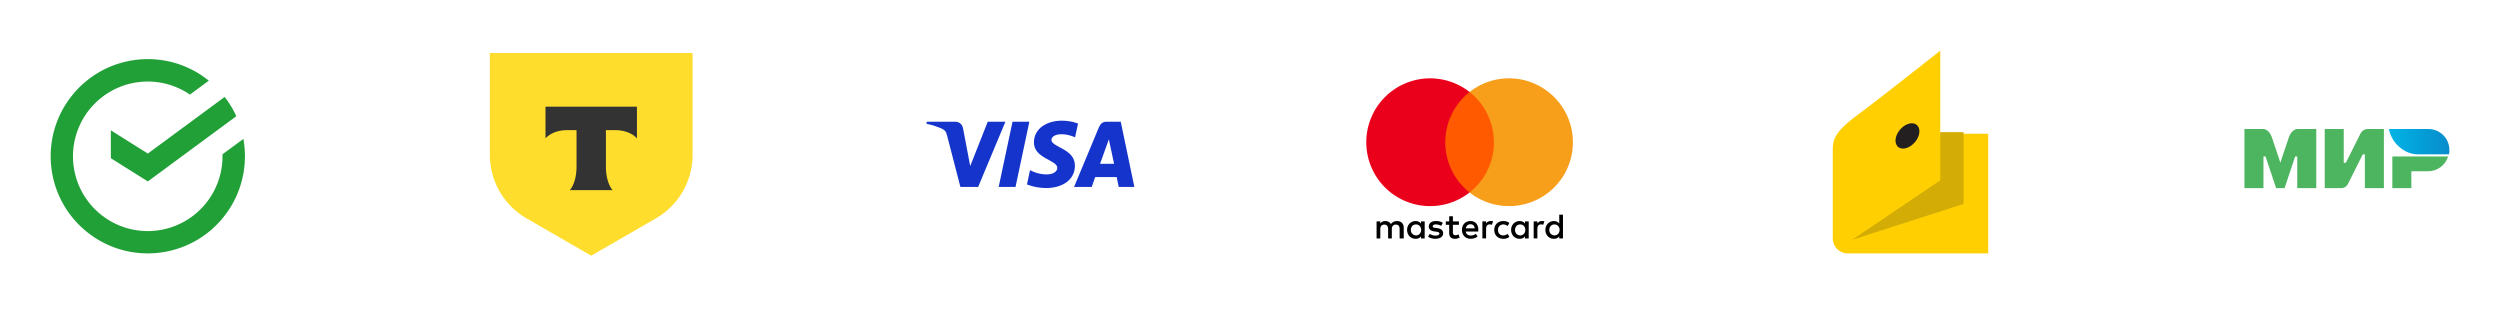<svg xmlns="http://www.w3.org/2000/svg" width="296" height="37" fill="none"><g fill="#21A038" clip-path="url(#a)"><path d="m17.5 18.18-4.377-2.746v3.3L17.5 21.48l10.479-7.72a11.477 11.477 0 0 0-1.378-2.283l-9.1 6.703Z"/><path d="M29 18.506c0-.691-.061-1.38-.184-2.06l-2.476 1.826c0 .076.004.158.004.236a8.85 8.85 0 0 1-8.851 8.851 8.85 8.85 0 0 1-8.851-8.85A8.85 8.85 0 0 1 22.487 11.2l2.236-1.648c-4.942-3.99-12.182-3.217-16.171 1.726-3.99 4.943-3.217 12.182 1.726 16.171 4.942 3.99 12.182 3.217 16.171-1.726A11.495 11.495 0 0 0 29 18.506Z"/></g><path fill="#FFDD2D" d="M58 6.274h24v12.07a8.662 8.662 0 0 1-4.33 7.502L70 30.274l-7.67-4.428A8.662 8.662 0 0 1 58 18.345V6.275Z"/><path fill="#333" fill-rule="evenodd" d="M64.587 12.627v3.754c.513-.58 1.447-.972 2.514-.972h1.16v4.364c0 1.161-.316 2.177-.784 2.736h5.045c-.467-.56-.782-1.574-.782-2.734V15.41h1.16c1.067 0 2 .392 2.514.972v-3.754H64.587Z" clip-rule="evenodd"/><g clip-path="url(#b)"><path fill="#1434CB" d="M125.726 14.287c-1.748 0-3.309.906-3.309 2.58 0 1.92 2.77 2.052 2.77 3.016 0 .406-.466.77-1.261.77-1.127 0-1.97-.508-1.97-.508l-.361 1.689s.971.429 2.26.429c1.911 0 3.415-.95 3.415-2.653 0-2.028-2.782-2.157-2.782-3.052 0-.318.382-.666 1.175-.666.894 0 1.623.369 1.623.369l.353-1.631s-.794-.343-1.913-.343Zm-15.99.123-.043.246s.736.135 1.398.404c.853.307.913.487 1.057 1.043l1.565 6.033h2.098l3.231-7.726h-2.093l-2.076 5.253-.847-4.453c-.078-.51-.472-.8-.954-.8h-3.336Zm10.148 0-1.642 7.726h1.996l1.636-7.726h-1.99Zm11.131 0c-.481 0-.736.258-.923.708l-2.924 7.018h2.093l.405-1.17h2.549l.247 1.17h1.846l-1.611-7.726h-1.682Zm.273 2.087.62 2.9h-1.662l1.042-2.9Z"/></g><g clip-path="url(#c)"><path fill="#000" d="M166.202 28.233v-1.261c0-.483-.294-.798-.798-.798-.252 0-.526.083-.715.357-.147-.23-.357-.357-.673-.357a.678.678 0 0 0-.588.293v-.252h-.441v2.018h.441v-1.114c0-.358.189-.527.482-.527.294 0 .441.189.441.527v1.114h.441v-1.114c0-.358.21-.527.482-.527.294 0 .441.189.441.527v1.114h.487Zm6.537-2.018h-.714v-.61h-.441v.61h-.399v.4h.399v.925c0 .463.188.734.693.734.188 0 .399-.063.546-.147l-.128-.38a.703.703 0 0 1-.379.106c-.211 0-.294-.127-.294-.335v-.904h.715v-.399h.002Zm3.742-.044a.6.6 0 0 0-.527.294v-.252h-.44v2.017h.44v-1.136c0-.335.147-.526.421-.526.084 0 .189.022.275.041l.127-.42c-.088-.018-.213-.018-.296-.018Zm-5.654.21c-.21-.146-.504-.21-.82-.21-.504 0-.84.252-.84.651 0 .336.252.527.693.588l.211.022c.23.042.357.105.357.21 0 .148-.169.253-.463.253-.293 0-.526-.105-.673-.21l-.21.335c.23.169.546.252.861.252.588 0 .926-.274.926-.651 0-.358-.274-.546-.693-.61l-.211-.022c-.188-.022-.335-.064-.335-.189 0-.146.147-.23.379-.23.253 0 .505.105.632.17l.186-.358Zm11.726-.21a.6.6 0 0 0-.527.294v-.252h-.44v2.017h.44v-1.136c0-.335.147-.526.422-.526.083 0 .188.022.274.041l.127-.416c-.086-.022-.21-.022-.296-.022Zm-5.632 1.053c0 .61.422 1.05 1.073 1.05.294 0 .504-.063.715-.23l-.211-.357a.84.84 0 0 1-.526.188c-.358 0-.61-.252-.61-.651 0-.38.252-.632.61-.651.188 0 .357.063.526.188l.211-.357c-.211-.17-.421-.23-.715-.23-.651-.003-1.073.44-1.073 1.05Zm4.077 0v-1.009h-.441v.252a.76.76 0 0 0-.631-.293c-.568 0-1.009.44-1.009 1.05 0 .61.441 1.05 1.009 1.05.294 0 .504-.105.631-.294v.253h.441v-1.009Zm-1.618 0c0-.358.23-.651.609-.651.358 0 .61.274.61.651 0 .357-.252.651-.61.651-.377-.022-.609-.296-.609-.651Zm-5.274-1.053c-.588 0-1.009.421-1.009 1.05 0 .632.421 1.05 1.031 1.05.294 0 .587-.082.82-.273l-.211-.316a1 1 0 0 1-.587.21c-.274 0-.546-.127-.61-.482h1.491v-.169c.02-.649-.36-1.07-.925-1.07Zm0 .38c.274 0 .462.169.504.482h-1.05c.041-.272.23-.482.546-.482Zm10.949.673v-1.807h-.441v1.05a.759.759 0 0 0-.631-.293c-.568 0-1.009.44-1.009 1.05 0 .61.441 1.05 1.009 1.05.294 0 .504-.105.631-.294v.253h.441v-1.009Zm-1.618 0c0-.358.23-.651.609-.651.358 0 .61.274.61.651 0 .357-.252.651-.61.651-.379-.022-.609-.296-.609-.651Zm-14.755 0v-1.009h-.44v.252a.762.762 0 0 0-.632-.293c-.568 0-1.009.44-1.009 1.05 0 .61.441 1.05 1.009 1.05.294 0 .504-.105.632-.294v.253h.44v-1.009Zm-1.638 0c0-.358.231-.651.61-.651.358 0 .61.274.61.651 0 .357-.252.651-.61.651-.379-.022-.61-.296-.61-.651Z"/><path fill="#FF5A00" d="M177.3 10.893h-6.62v11.894h6.62V10.893Z"/><path fill="#EB001B" d="M171.121 16.84A7.588 7.588 0 0 1 174 10.893a7.56 7.56 0 0 0-12.232 5.947A7.56 7.56 0 0 0 174 22.787a7.55 7.55 0 0 1-2.879-5.947Z"/><path fill="#F79E1B" d="M186.232 16.84A7.56 7.56 0 0 1 174 22.787a7.525 7.525 0 0 0 2.879-5.947A7.588 7.588 0 0 0 174 10.893a7.514 7.514 0 0 1 4.664-1.619c4.185 0 7.568 3.406 7.568 7.566Z"/></g><path fill="#FFCF01" fill-rule="evenodd" d="M217 17.909c0-1.35.11-2.2 2.926-4.29C222.254 11.896 229.727 6 229.727 6v9.837h5.677V30h-16.628A1.776 1.776 0 0 1 217 28.239v-10.33Z" clip-rule="evenodd"/><path fill="#D3AC06" fill-rule="evenodd" d="M229.726 15.648v5.703l-10.435 7.045 13.196-4.253v-8.495h-2.761Z" clip-rule="evenodd"/><path fill="#231F20" fill-rule="evenodd" d="M224.96 15.355c.607-.721 1.5-.977 1.987-.566.488.41.396 1.323-.221 2.044-.607.721-1.5.977-1.987.566-.488-.41-.396-1.323.221-2.044Z" clip-rule="evenodd"/><g fill-rule="evenodd" clip-path="url(#d)" clip-rule="evenodd"><path fill="url(#e)" d="M287.505 15.274h-4.652c.25 1.55 1.751 3 3.402 3h3.702c.05-.15.05-.35.05-.5 0-1.4-1.101-2.5-2.502-2.5Z"/><path fill="#4DB45F" d="M283.253 18.524v3.75h2.251v-2h2.002c1.1 0 2.051-.75 2.351-1.75h-6.604ZM275.248 15.274v7h2.001s.501 0 .751-.5l1.751-3.5h.25v4h2.251v-7h-2.001s-.5.05-.75.5l-1.751 3.5h-.251v-4h-2.251ZM265.742 22.274v-7h2.252s.65 0 1 1c.901 2.65 1.001 3 1.001 3s.2-.65 1-3c.351-1 1.001-1 1.001-1h2.251v7h-2.251v-3.75h-.25l-1.251 3.75h-1l-1.251-3.75h-.25v3.75h-2.252Z"/></g><defs><clipPath id="a"><path fill="#fff" d="M6 7h23v23H6z"/></clipPath><clipPath id="b"><path fill="#fff" d="M109.681 14.274h24.64v8h-24.64z"/></clipPath><clipPath id="c"><path fill="#fff" d="M161.768 9.274h24.465v19h-24.465z"/></clipPath><clipPath id="d"><path fill="#fff" d="M265.742 15.274h24.515v7h-24.515z"/></clipPath><linearGradient id="e" x1="282.84" x2="290.007" y1="16.774" y2="16.774" gradientUnits="userSpaceOnUse"><stop stop-color="#00B4E6"/><stop offset="1" stop-color="#088CCB"/></linearGradient></defs></svg>